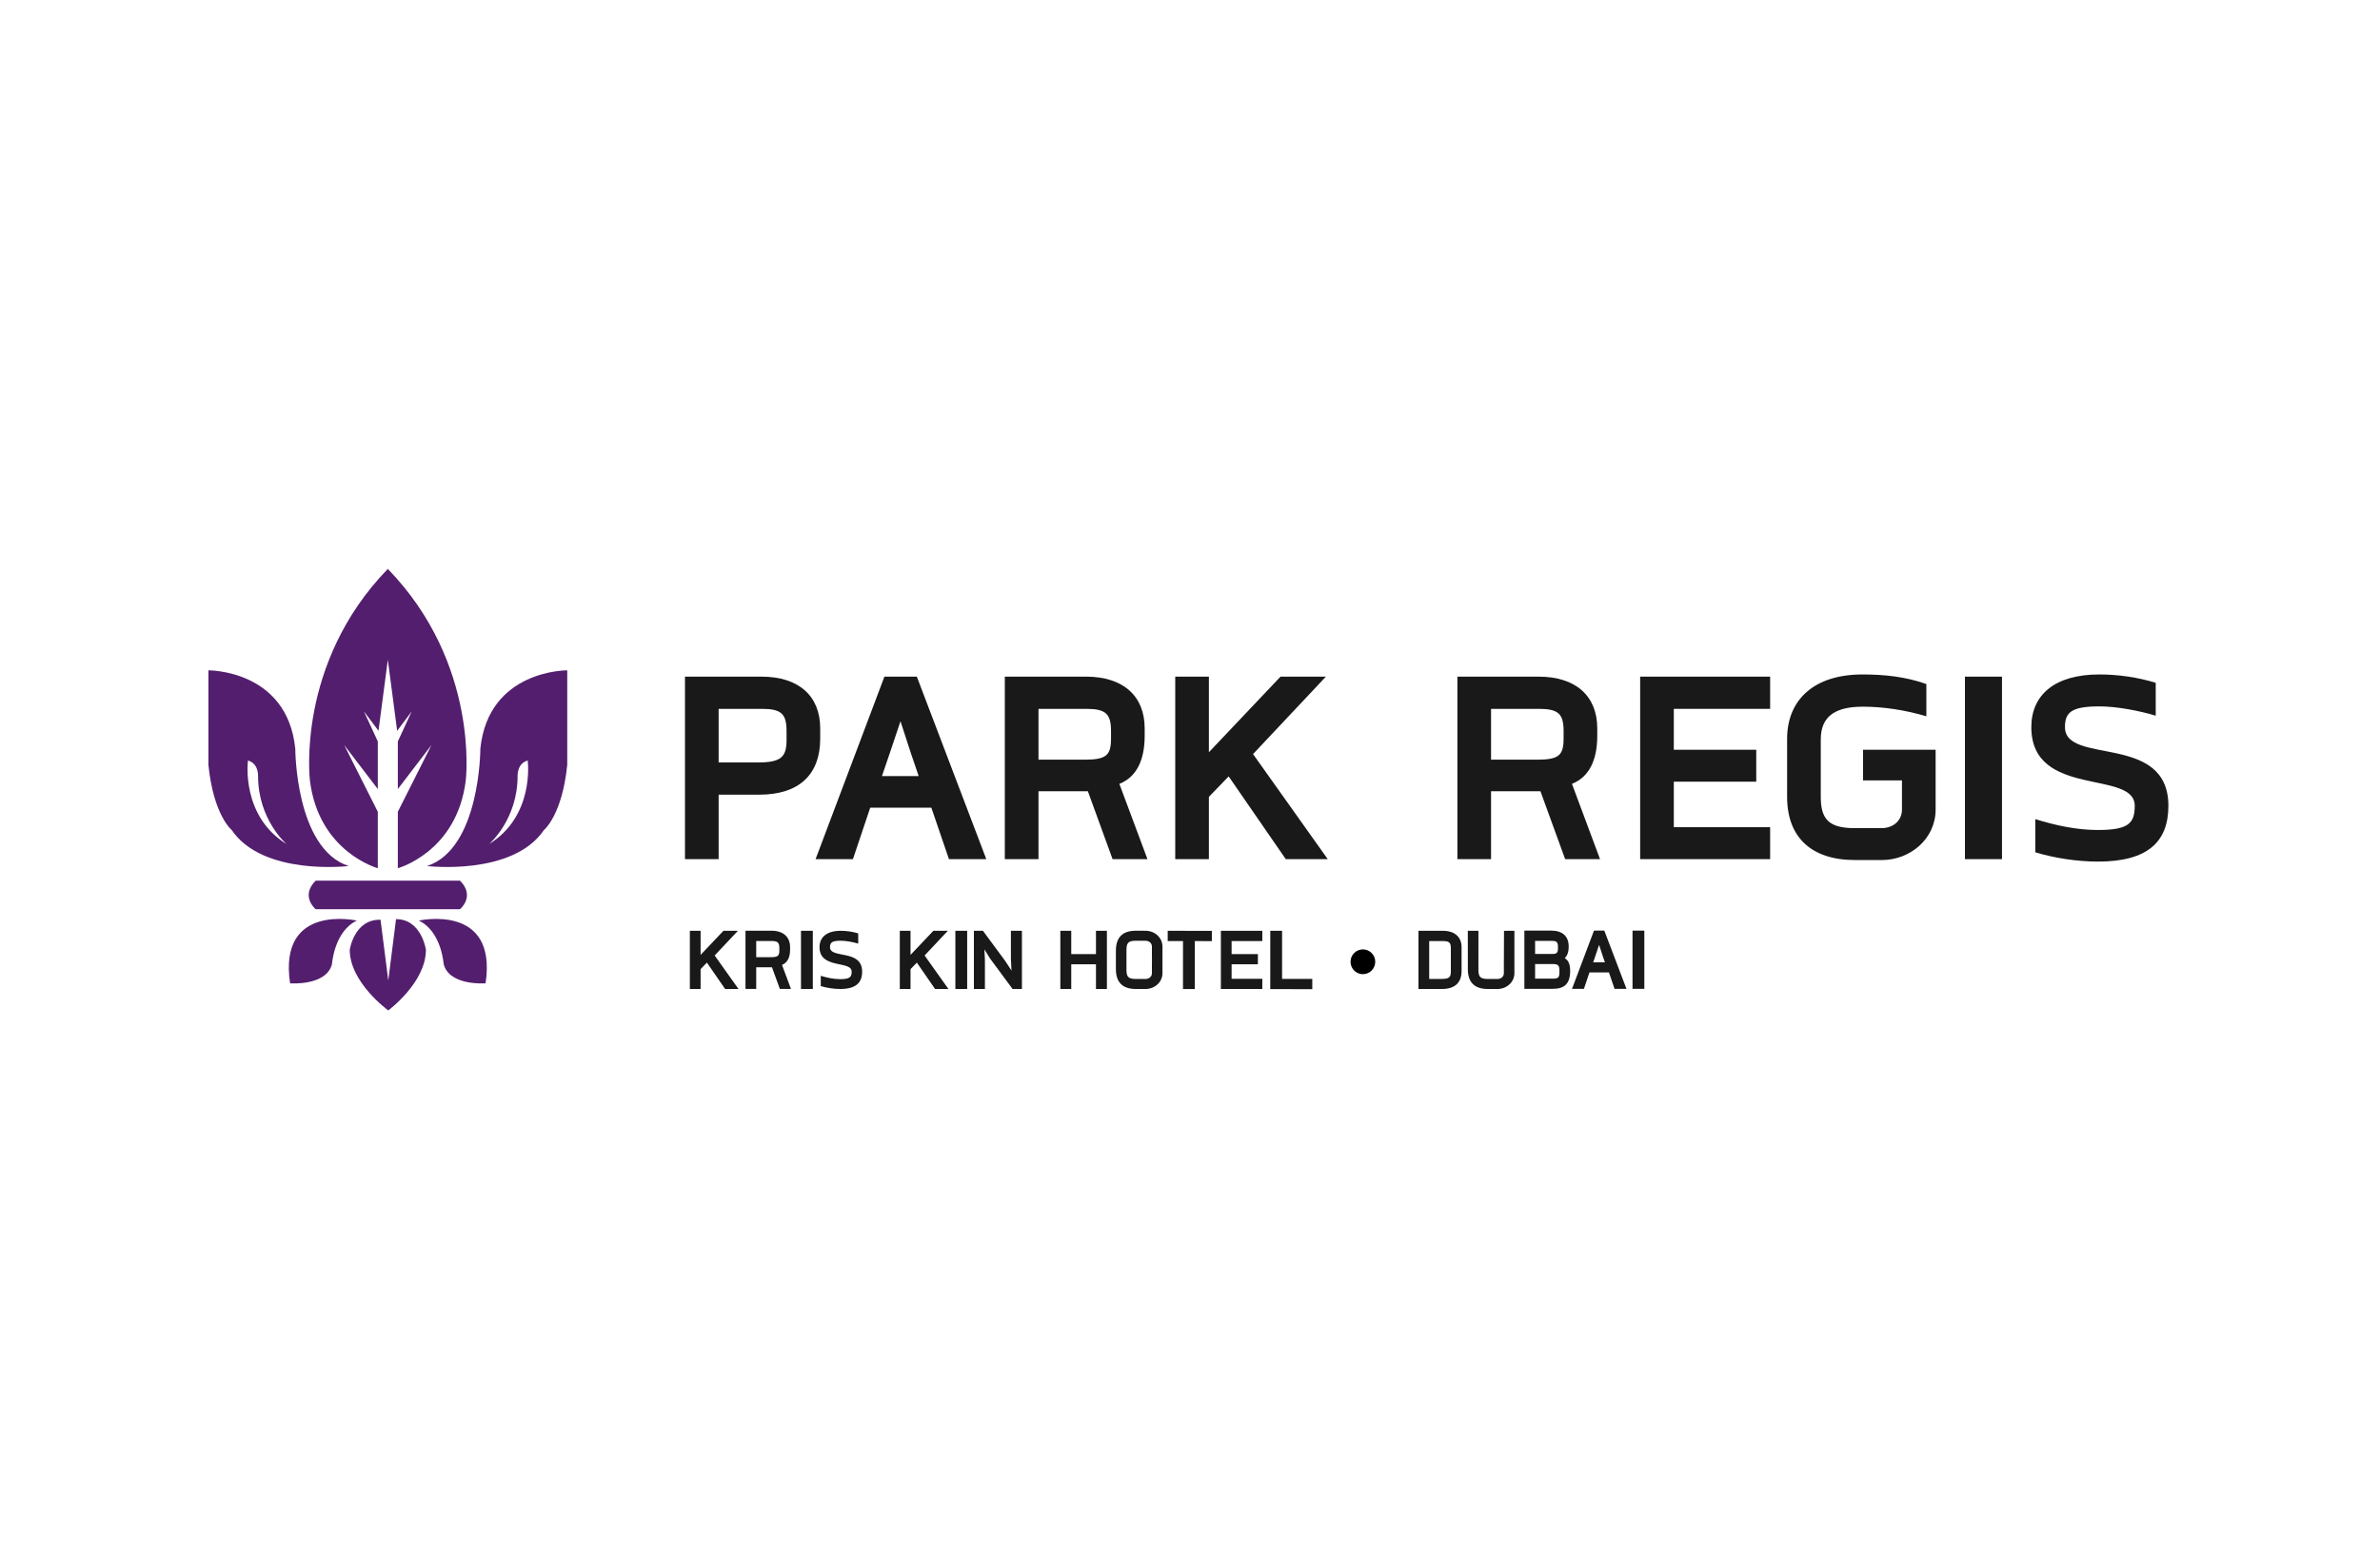 <svg width="160" height="105" viewBox="0 0 160 105" fill="none" xmlns="http://www.w3.org/2000/svg">
<g clip-path="url(#clip0_1505_2649)">
<path fill-rule="evenodd" clip-rule="evenodd" d="M48.747 66.496L47.522 64.722L47.099 65.161V66.496H46.377V62.584H47.099V64.204L48.634 62.584H49.607L48.045 64.244L49.646 66.496H48.747Z" fill="#1A1919"/>
<path fill-rule="evenodd" clip-rule="evenodd" d="M52.427 66.491L51.897 65.036H50.838V66.491H50.117V62.578H51.858C52.658 62.578 53.115 62.996 53.115 63.687V63.847C53.115 64.365 52.943 64.73 52.572 64.876L53.174 66.491H52.427ZM52.394 63.747C52.394 63.375 52.281 63.269 51.864 63.269H50.838V64.358H51.824C52.294 64.358 52.394 64.265 52.394 63.9V63.747Z" fill="#1A1919"/>
<path fill-rule="evenodd" clip-rule="evenodd" d="M53.849 66.497H54.643V62.584H53.849V66.497Z" fill="#1A1919"/>
<path fill-rule="evenodd" clip-rule="evenodd" d="M56.488 66.496C56.062 66.496 55.585 66.425 55.178 66.302V65.609C55.597 65.738 56.043 65.835 56.482 65.835C57.121 65.835 57.256 65.699 57.256 65.33C57.256 64.566 55.094 65.181 55.094 63.685C55.094 63.011 55.585 62.584 56.514 62.584C56.908 62.584 57.321 62.642 57.695 62.758V63.445C57.353 63.342 56.875 63.251 56.52 63.251C55.933 63.251 55.798 63.374 55.798 63.685C55.798 64.488 57.959 63.795 57.959 65.33C57.959 66.082 57.527 66.496 56.488 66.496Z" fill="#1A1919"/>
<path fill-rule="evenodd" clip-rule="evenodd" d="M62.86 66.496L61.636 64.722L61.212 65.161V66.496H60.491V62.584H61.212V64.204L62.747 62.584H63.72L62.158 64.244L63.76 66.496H62.86Z" fill="#1A1919"/>
<path fill-rule="evenodd" clip-rule="evenodd" d="M64.226 66.497H65.02V62.584H64.226V66.497Z" fill="#1A1919"/>
<path fill-rule="evenodd" clip-rule="evenodd" d="M68.073 66.497L66.55 64.437L66.18 63.833L66.213 64.557V66.497H65.472V62.584H66.08L67.59 64.63L68 65.261L67.96 64.45V62.584H68.701V66.497H68.073Z" fill="#1A1919"/>
<path fill-rule="evenodd" clip-rule="evenodd" d="M73.679 66.497V64.836H72.017V66.497H71.283V62.584H72.017V64.151H73.679V62.584H74.414V66.497H73.679Z" fill="#1A1919"/>
<path fill-rule="evenodd" clip-rule="evenodd" d="M78.149 65.431C78.149 66.052 77.609 66.496 77.017 66.496H76.357C75.44 66.496 75.019 66.019 75.019 65.164C75.019 65.042 75.018 64.93 75.018 64.827L75.017 64.828L75.017 64.807C75.017 64.741 75.017 64.664 75.018 64.576V64.502C75.017 64.414 75.017 64.337 75.017 64.271L75.017 64.25C75.018 64.185 75.019 64.116 75.019 64.043L75.019 63.914C75.019 63.059 75.437 62.579 76.355 62.579L77.017 62.582C77.609 62.582 78.149 63.026 78.149 63.646V65.431ZM75.728 64.829L75.729 64.829C75.729 64.875 75.729 64.903 75.728 64.914L75.728 65.164C75.728 65.634 75.804 65.823 76.351 65.823H77.01C77.244 65.823 77.44 65.673 77.44 65.431V64.817L77.444 64.539L77.44 64.261V63.646C77.44 63.405 77.244 63.255 77.01 63.255L76.348 63.252C75.801 63.252 75.728 63.444 75.728 63.914L75.728 64.164C75.729 64.174 75.729 64.203 75.729 64.249L75.728 64.248V64.829Z" fill="#1A1919"/>
<path fill-rule="evenodd" clip-rule="evenodd" d="M78.502 62.584L81.47 62.588V63.278L80.324 63.276L80.323 66.499H79.529L79.53 63.275L78.502 63.274V62.584Z" fill="#1A1919"/>
<path fill-rule="evenodd" clip-rule="evenodd" d="M82.076 62.584H84.861V63.274H82.797V64.151H84.564V64.835H82.797V65.811H84.861V66.496H82.076V62.584Z" fill="#1A1919"/>
<path fill-rule="evenodd" clip-rule="evenodd" d="M86.191 62.584L86.19 65.816L88.221 65.819V66.509L85.963 66.505L85.396 66.505L85.397 62.584H86.191Z" fill="#1A1919"/>
<path d="M91.623 65.5C92.081 65.5 92.453 65.127 92.453 64.667C92.453 64.207 92.081 63.834 91.623 63.834C91.164 63.834 90.792 64.207 90.792 64.667C90.792 65.127 91.164 65.5 91.623 65.5Z" fill="black"/>
<path fill-rule="evenodd" clip-rule="evenodd" d="M96.947 66.496H96.08L95.359 66.496V62.584H97C97.8 62.584 98.257 63.002 98.257 63.693V65.294C98.257 66.058 97.814 66.496 96.947 66.496ZM97.006 63.274H96.08V65.82H96.92C97.423 65.82 97.536 65.701 97.536 65.335V63.753C97.536 63.381 97.423 63.274 97.006 63.274Z" fill="#1A1919"/>
<path fill-rule="evenodd" clip-rule="evenodd" d="M100.018 66.496C99.1 66.496 98.679 66.019 98.679 65.163L98.677 62.585C98.677 62.59 99.39 62.583 99.39 62.583L99.389 65.163C99.389 65.634 99.465 65.823 100.011 65.823H100.671C100.905 65.823 101.1 65.673 101.1 65.431V64.817L101.11 62.586L101.809 62.583V65.431C101.809 66.052 101.269 66.496 100.677 66.496H100.018Z" fill="#1A1919"/>
<path fill-rule="evenodd" clip-rule="evenodd" d="M104.405 66.486H102.479V62.572H104.299C105.027 62.572 105.458 62.944 105.458 63.635C105.458 64.027 105.358 64.266 105.193 64.419C105.444 64.579 105.557 64.838 105.557 65.283C105.557 66.133 105.173 66.486 104.405 66.486ZM104.736 63.635C104.736 63.349 104.63 63.263 104.352 63.263H103.2V64.14H104.398C104.663 64.14 104.736 64.034 104.736 63.781V63.635ZM104.835 65.23C104.835 64.924 104.743 64.818 104.405 64.818H103.2V65.801H104.398C104.762 65.801 104.835 65.715 104.835 65.376V65.23Z" fill="#1A1919"/>
<path fill-rule="evenodd" clip-rule="evenodd" d="M108.541 66.486L108.164 65.383H106.854L106.483 66.486H105.682L107.158 62.572H107.853L109.342 66.486H108.541ZM107.727 64.22L107.502 63.529L107.27 64.22L107.105 64.705H107.893L107.727 64.22Z" fill="#1A1919"/>
<path fill-rule="evenodd" clip-rule="evenodd" d="M109.749 66.486H110.543V62.572H109.749V66.486Z" fill="#1A1919"/>
<path fill-rule="evenodd" clip-rule="evenodd" d="M19.852 50.344C19.311 45.024 14.011 45.071 14.011 45.071V51.428C14.354 54.828 15.582 55.814 15.582 55.814C17.692 58.917 23.435 58.229 23.435 58.229C19.852 57.046 19.852 50.344 19.852 50.344ZM16.662 51.232V51.133C17.393 51.326 17.349 52.168 17.349 52.168C17.349 55.124 19.263 56.75 19.263 56.75C16.22 54.878 16.662 51.232 16.662 51.232Z" fill="#531E6E"/>
<path fill-rule="evenodd" clip-rule="evenodd" d="M23.991 61.898C23.991 61.898 18.688 60.699 19.502 66.116C19.502 66.116 21.939 66.307 22.319 64.821C22.319 64.821 22.462 62.618 23.991 61.898Z" fill="#531E6E"/>
<path fill-rule="evenodd" clip-rule="evenodd" d="M25.399 58.376V54.582L23.141 50.098L25.399 53.053V49.852L24.465 47.831L25.445 49.137L26.072 44.36L26.7 49.137L27.679 47.831L26.745 49.852V53.053L29.004 50.098L26.745 54.582V58.376C26.745 58.376 30.724 57.292 31.313 52.464C31.313 52.464 32.263 44.635 26.076 38.256V38.246C26.076 38.248 26.074 38.25 26.072 38.251C26.071 38.25 26.069 38.248 26.068 38.246V38.256C19.883 44.635 20.833 52.464 20.833 52.464C21.421 57.292 25.399 58.376 25.399 58.376Z" fill="#531E6E"/>
<path fill-rule="evenodd" clip-rule="evenodd" d="M32.292 50.344C32.292 50.344 32.292 57.046 28.71 58.229C28.71 58.229 34.453 58.917 36.563 55.814C36.563 55.814 37.791 54.828 38.134 51.428V45.071C38.134 45.071 32.833 45.024 32.292 50.344ZM32.883 56.75C32.883 56.75 34.797 55.124 34.797 52.168C34.797 52.168 34.751 51.326 35.483 51.133V51.232C35.483 51.232 35.924 54.878 32.883 56.75Z" fill="#531E6E"/>
<path fill-rule="evenodd" clip-rule="evenodd" d="M26.625 61.8L26.102 65.924L25.582 61.84C23.8 61.8 23.513 63.863 23.513 63.863C23.513 66.068 26.102 67.937 26.102 67.937C26.102 67.937 28.633 66.068 28.633 63.863C28.633 63.863 28.346 61.8 26.625 61.8Z" fill="#531E6E"/>
<path fill-rule="evenodd" clip-rule="evenodd" d="M28.155 61.898C29.684 62.618 29.826 64.821 29.826 64.821C30.206 66.307 32.643 66.116 32.643 66.116C33.457 60.699 28.155 61.898 28.155 61.898Z" fill="#531E6E"/>
<path fill-rule="evenodd" clip-rule="evenodd" d="M26.091 61.131H30.925C30.925 61.131 31.975 60.267 30.925 59.212H21.22C20.169 60.267 21.22 61.131 21.22 61.131H26.091Z" fill="#531E6E"/>
<path fill-rule="evenodd" clip-rule="evenodd" d="M51.031 53.432H48.312V57.766H46.049V45.495H51.197C53.708 45.495 55.14 46.807 55.14 48.973V49.662C55.14 52.056 53.75 53.432 51.031 53.432ZM52.878 49.161C52.878 47.995 52.525 47.661 51.217 47.661H48.312V51.265H50.948C52.525 51.265 52.878 50.891 52.878 49.745V49.161Z" fill="#1A1919"/>
<path fill-rule="evenodd" clip-rule="evenodd" d="M63.795 57.766L62.612 54.307H58.502L57.34 57.766H54.829L59.457 45.495H61.636L66.306 57.766H63.795ZM61.242 50.661L60.537 48.495L59.81 50.661L59.291 52.182H61.761L61.242 50.661Z" fill="#1A1919"/>
<path fill-rule="evenodd" clip-rule="evenodd" d="M74.795 57.766L73.134 53.202H69.814V57.766H67.551V45.495H73.01C75.521 45.495 76.953 46.807 76.953 48.973V49.474C76.953 51.098 76.413 52.244 75.251 52.703L77.14 57.766H74.795ZM74.691 49.161C74.691 47.995 74.338 47.661 73.031 47.661H69.814V51.078H72.906C74.38 51.078 74.691 50.786 74.691 49.641V49.161Z" fill="#1A1919"/>
<path fill-rule="evenodd" clip-rule="evenodd" d="M86.438 57.766L82.599 52.202L81.27 53.578V57.766H79.007V45.495H81.27V50.578L86.085 45.495H89.136L84.238 50.702L89.26 57.766H86.438Z" fill="#1A1919"/>
<path fill-rule="evenodd" clip-rule="evenodd" d="M105.22 57.766L103.56 53.202H100.239V57.766H97.977V45.495H103.435C105.946 45.495 107.379 46.807 107.379 48.973V49.474C107.379 51.098 106.839 52.244 105.677 52.703L107.565 57.766H105.22ZM105.116 49.161C105.116 47.995 104.763 47.661 103.456 47.661H100.239V51.078H103.332C104.805 51.078 105.116 50.786 105.116 49.641V49.161Z" fill="#1A1919"/>
<path fill-rule="evenodd" clip-rule="evenodd" d="M110.263 57.766V45.495H119.001V47.661H112.525V50.411H118.067V52.557H112.525V55.618H119.001V57.766H110.263Z" fill="#1A1919"/>
<path fill-rule="evenodd" clip-rule="evenodd" d="M126.514 57.827H124.708C121.782 57.827 120.142 56.307 120.142 53.578V49.682C120.142 47.036 121.969 45.348 125.207 45.348C126.659 45.348 128.112 45.495 129.503 45.994V48.161C128.112 47.744 126.618 47.515 125.227 47.515C123.194 47.515 122.405 48.308 122.405 49.723V53.578C122.405 55.077 122.944 55.682 124.688 55.682H126.493C127.24 55.682 127.863 55.202 127.863 54.432V52.473H125.248V50.411H130.126V54.432C130.126 56.411 128.402 57.827 126.514 57.827Z" fill="#1A1919"/>
<path fill-rule="evenodd" clip-rule="evenodd" d="M132.097 57.766H134.588V45.495H132.097V57.766Z" fill="#1A1919"/>
<path fill-rule="evenodd" clip-rule="evenodd" d="M141.042 57.931C139.673 57.931 138.136 57.702 136.828 57.306V55.077C138.178 55.494 139.61 55.806 141.022 55.806C143.076 55.806 143.512 55.369 143.512 54.181C143.512 51.723 136.56 53.703 136.56 48.89C136.56 46.723 138.136 45.348 141.126 45.348C142.391 45.348 143.719 45.536 144.923 45.911V48.12C143.823 47.787 142.287 47.495 141.146 47.495C139.258 47.495 138.821 47.891 138.821 48.89C138.821 51.473 145.774 49.245 145.774 54.181C145.774 56.598 144.384 57.931 141.042 57.931Z" fill="#1A1919"/>
</g>
<defs>
<clipPath id="clip0_1505_2649">
<rect width="132" height="30" fill="white" transform="translate(14 38)"/>
</clipPath>
</defs>
</svg>

